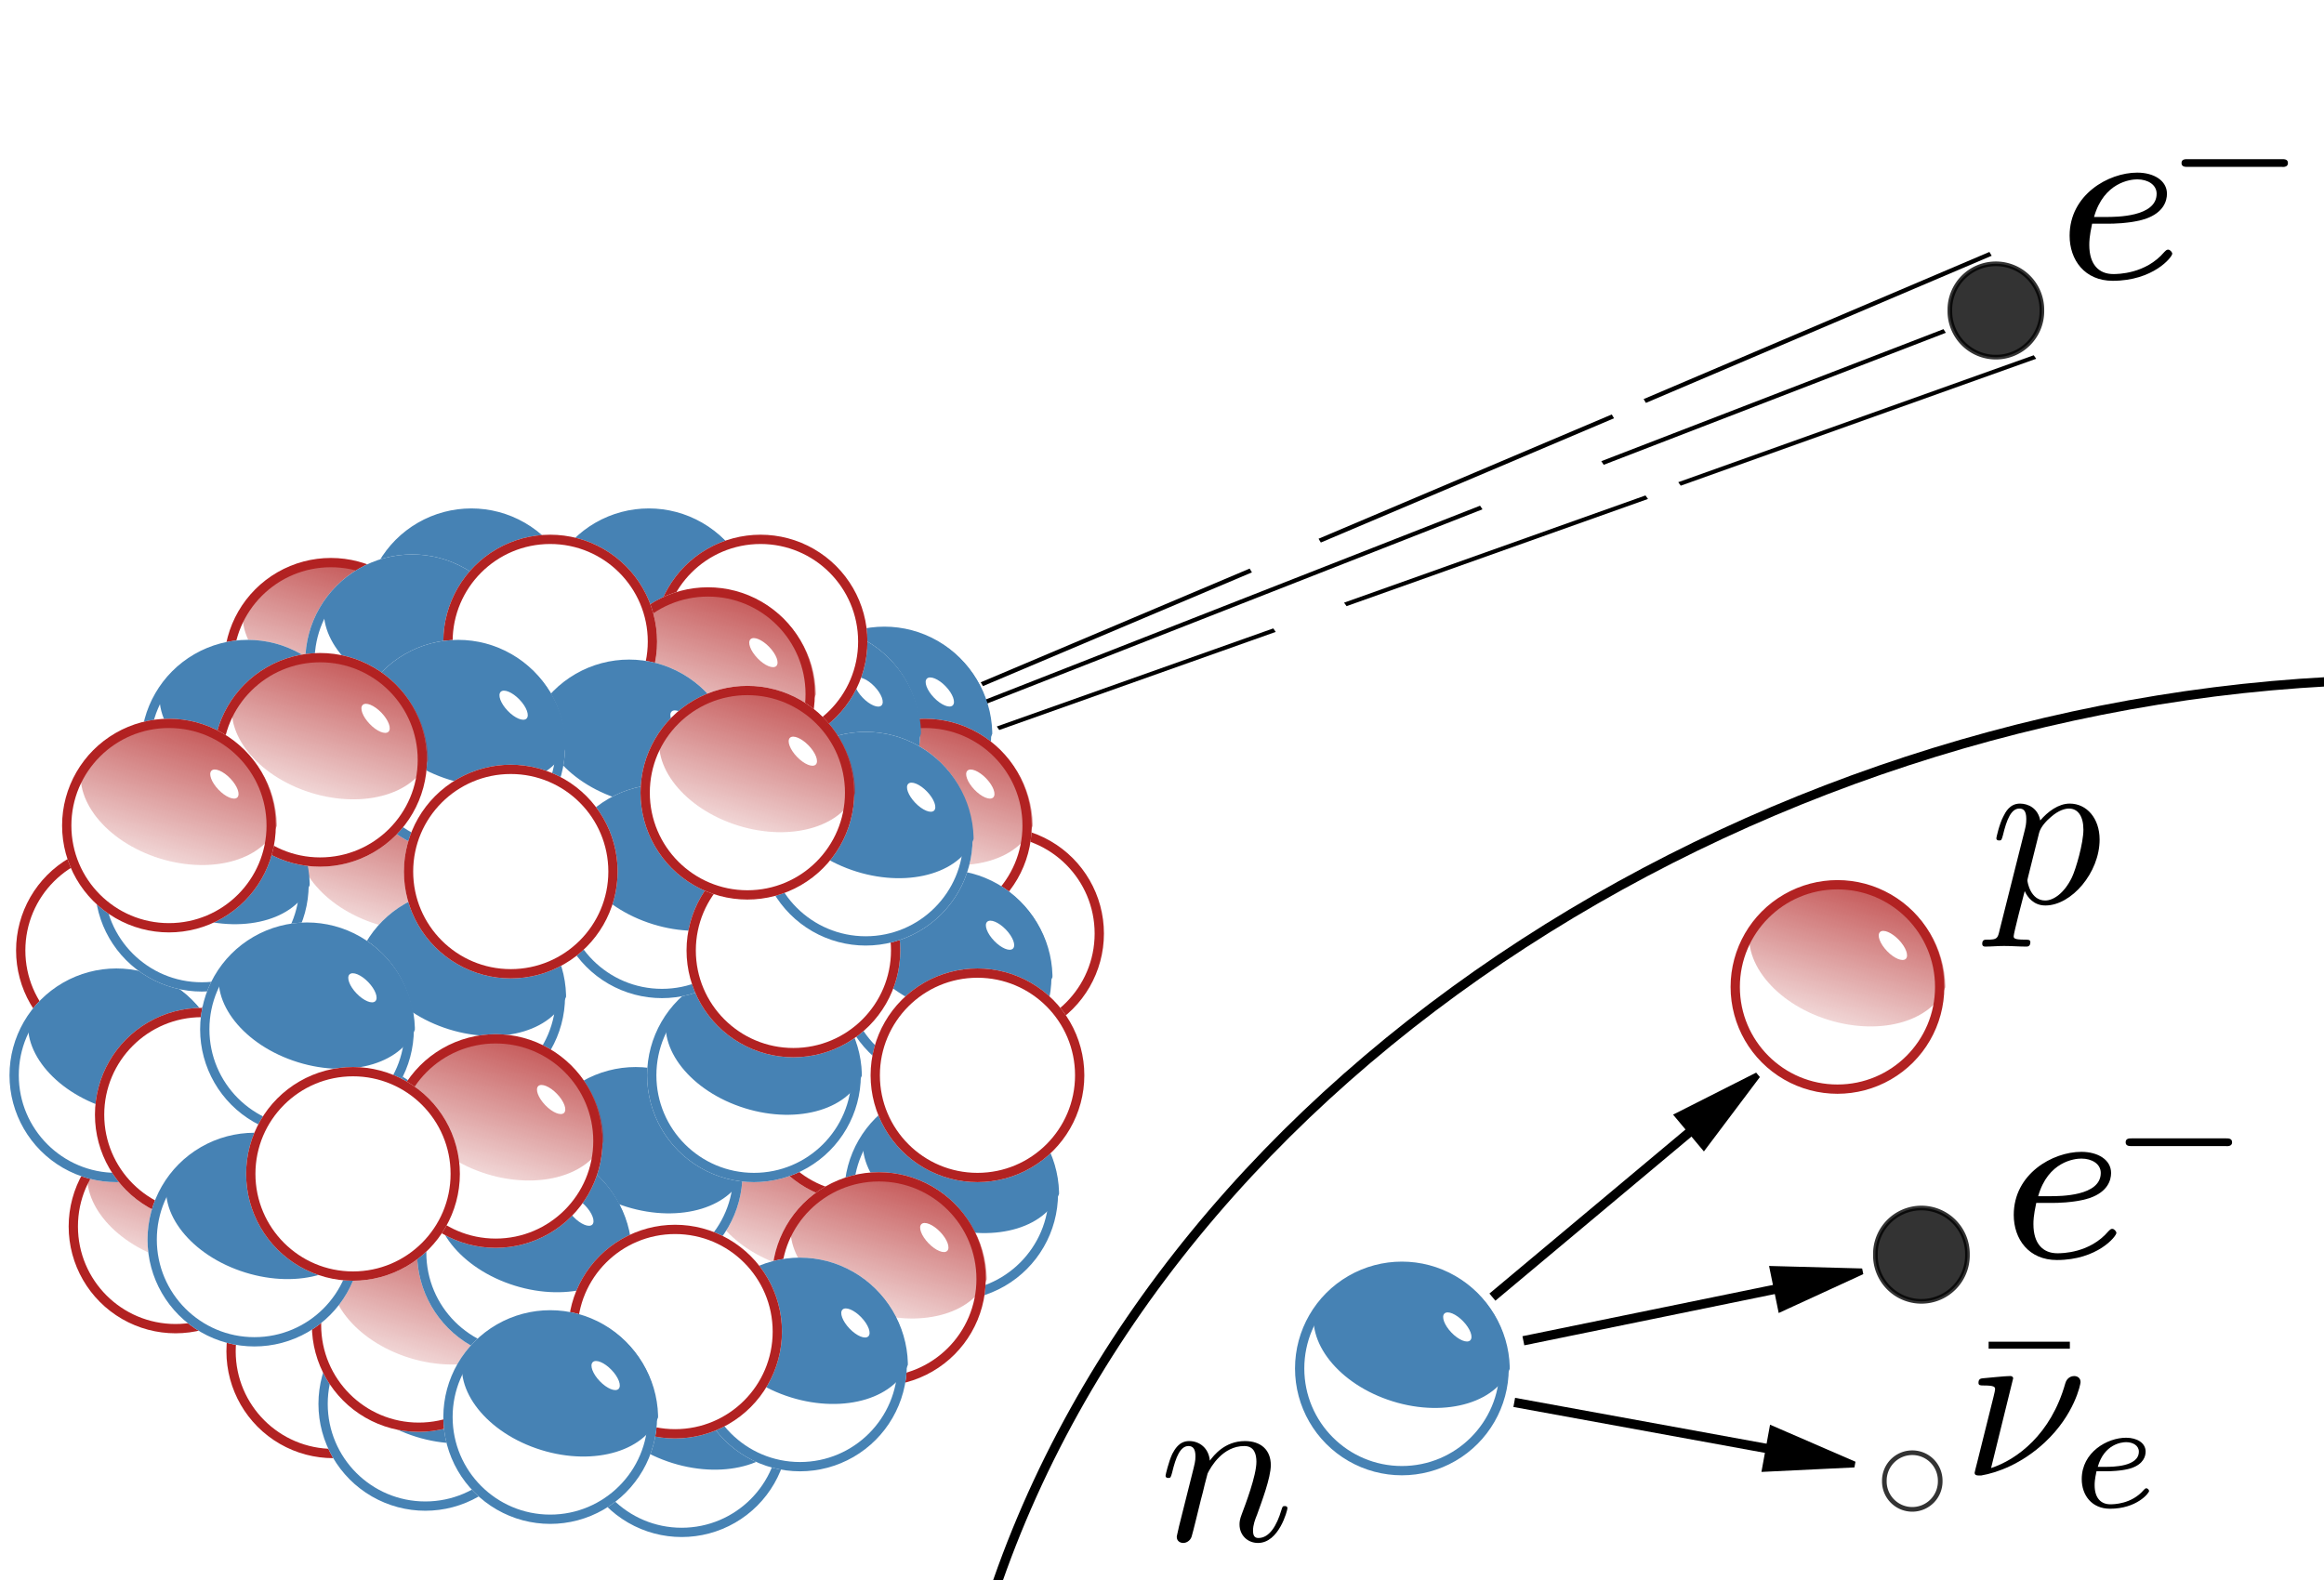 <?xml version="1.0" encoding="UTF-8" standalone="no"?>
<svg xmlns:dc="http://purl.org/dc/elements/1.1/" xmlns:cc="http://creativecommons.org/ns#" xmlns:rdf="http://www.w3.org/1999/02/22-rdf-syntax-ns#" xmlns:svg="http://www.w3.org/2000/svg" xmlns="http://www.w3.org/2000/svg" xmlns:xlink="http://www.w3.org/1999/xlink" xmlns:sodipodi="http://sodipodi.sourceforge.net/DTD/sodipodi-0.dtd" xmlns:inkscape="http://www.inkscape.org/namespaces/inkscape" width="250" height="170" id="svg8725" sodipodi:version="0.32" inkscape:version="0.48.3.1 r9886" sodipodi:docname="Beta-minus_Decay.svg" inkscape:output_extension="org.inkscape.output.svg.inkscape" version="1.0">
  <sodipodi:namedview inkscape:window-height="876" inkscape:window-width="1450" inkscape:pageshadow="2" inkscape:pageopacity="0.0" guidetolerance="10.0" gridtolerance="10.0" objecttolerance="10.0" borderopacity="1.0" bordercolor="#666666" pagecolor="#ffffff" id="base" inkscape:zoom="2.8284272" inkscape:cx="98.492253" inkscape:cy="95.977751" inkscape:window-x="150" inkscape:window-y="0" inkscape:current-layer="g2530" width="250px" height="170px" showgrid="true" inkscape:window-maximized="1"/>
  <title id="title8727">Cherenkov radiation (a kind of shock wave)</title>
  <defs id="defs8791">
    <filter id="filter13170" width="1.72" y="-0.386" x="-0.36" height="1.771" inkscape:collect="always">
      <feGaussianBlur stdDeviation="0.281" id="feGaussianBlur13172" inkscape:collect="always"/>
    </filter>
    <filter id="filter11863" width="1.121" y="-0.121" x="-0.06" height="1.242" inkscape:collect="always">
      <feGaussianBlur stdDeviation="0.504" id="feGaussianBlur11865" inkscape:collect="always"/>
    </filter>
    <clipPath id="clipPath11835" clipPathUnits="userSpaceOnUse">
      <path style="opacity:1;fill:none;fill-opacity:1;fill-rule:nonzero;stroke:#b22222;stroke-width:2;stroke-linecap:butt;stroke-miterlimit:4;stroke-dasharray:none;stroke-dashoffset:0;stroke-opacity:1" id="path11837" sodipodi:cx="118" sodipodi:cy="152" sodipodi:type="arc" d="M 126 152 A 8 8 0 1 1  110,152 A 8 8 0 1 1  126 152 z" sodipodi:rx="8" sodipodi:ry="8"/>
    </clipPath>
    <clipPath id="clipPath11831" clipPathUnits="userSpaceOnUse">
      <path style="opacity:1;fill:none;fill-opacity:1;fill-rule:nonzero;stroke:#b22222;stroke-width:1.787;stroke-linecap:butt;stroke-miterlimit:4;stroke-dasharray:none;stroke-dashoffset:0;stroke-opacity:1" id="path11833" sodipodi:cx="118" sodipodi:cy="152" sodipodi:type="arc" d="M 126 152 A 8 8 0 1 1  110,152 A 8 8 0 1 1  126 152 z" transform="matrix(1.307,0,0,0.958,-44.198,-2.991)" sodipodi:rx="8" sodipodi:ry="8"/>
    </clipPath>
    <filter id="filter10842" width="1.264" y="-0.132" x="-0.132" height="1.264" inkscape:collect="always">
      <feGaussianBlur stdDeviation="0.958" id="feGaussianBlur10844" inkscape:collect="always"/>
    </filter>
    <linearGradient id="linearGradient11817" inkscape:collect="always">
      <stop offset="0" style="stop-color:#b22222;stop-opacity:1;" id="stop11819"/>
      <stop offset="1" style="stop-color:#b22222;stop-opacity:0;" id="stop11821"/>
    </linearGradient>
    <filter id="filter16428" width="1.231" y="-0.215" x="-0.115" height="1.429" inkscape:collect="always">
      <feGaussianBlur stdDeviation="0.939" id="feGaussianBlur16430" inkscape:collect="always"/>
    </filter>
    <linearGradient id="linearGradient3267" gradientUnits="userSpaceOnUse" inkscape:collect="always" x1="110" x2="110" xlink:href="#linearGradient11817" y1="130.75" y2="148.25"/>
  </defs>
  <g id="g14386" transform="translate(185.213,93.753)">
    <path style="opacity:1;fill:#ffffff;fill-opacity:1;fill-rule:nonzero;stroke:none;stroke-width:1.391;stroke-linecap:butt;stroke-miterlimit:4;stroke-dasharray:none;stroke-dashoffset:0;stroke-opacity:1" id="path13311" sodipodi:cx="118" sodipodi:cy="152" sodipodi:type="arc" d="m 126,152 c 0,4.418 -3.582,8 -8,8 -4.418,0 -8,-3.582 -8,-8 0,-4.418 3.582,-8 8,-8 4.418,0 8,3.582 8,8 z" clip-path="url(#clipPath11835)" transform="matrix(1.437,0,0,1.437,-157.118,-205.987)" sodipodi:rx="8" sodipodi:ry="8"/>
    <path style="opacity:1;fill:none;fill-opacity:1;fill-rule:nonzero;stroke:#b22222;stroke-width:1.391;stroke-linecap:butt;stroke-miterlimit:4;stroke-dasharray:none;stroke-dashoffset:0;stroke-opacity:1;filter:url(#filter10842)" id="path9695" sodipodi:cx="118" sodipodi:cy="152" sodipodi:type="arc" d="m 126,152 c 0,4.418 -3.582,8 -8,8 -4.418,0 -8,-3.582 -8,-8 0,-4.418 3.582,-8 8,-8 4.418,0 8,3.582 8,8 z" clip-path="url(#clipPath11835)" transform="matrix(1.437,0,0,1.437,-157.118,-205.987)" sodipodi:rx="8" sodipodi:ry="8"/>
    <path style="opacity:1;fill:url(#linearGradient3267);fill-opacity:1;fill-rule:nonzero;stroke:none;stroke-width:2;stroke-linecap:butt;stroke-miterlimit:4;stroke-dasharray:none;stroke-dashoffset:0;stroke-opacity:1;filter:url(#filter11863)" id="path10846" sodipodi:cx="110" sodipodi:cy="140" sodipodi:type="arc" d="m 120,140 c 0,2.761 -4.477,5 -10,5 -5.523,0 -10,-2.239 -10,-5 0,-2.761 4.477,-5 10,-5 5.523,0 10,2.239 10,5 z" clip-path="url(#clipPath11831)" transform="matrix(1.051,0.326,-0.444,1.433,-39.761,-227.667)" sodipodi:rx="10" sodipodi:ry="5"/>
    <path style="opacity:1;fill:#ffffff;fill-opacity:1;fill-rule:nonzero;stroke:none;stroke-width:2;stroke-linecap:butt;stroke-miterlimit:4;stroke-dasharray:none;stroke-dashoffset:0;stroke-opacity:1;filter:url(#filter13170)" id="path11867" sodipodi:cx="78.4375" sodipodi:cy="140.5" sodipodi:type="arc" d="m 79.375,140.5 c 0,0.483 -0.42,0.875 -0.938,0.875 -0.518,0 -0.938,-0.392 -0.938,-0.875 0,-0.483 0.42,-0.875 0.938,-0.875 0.518,0 0.938,0.392 0.938,0.875 z" transform="matrix(-1.478,-1.538,-0.721,0.693,235.642,31.241)" sodipodi:rx="0.9375" sodipodi:ry="0.875"/>
  </g>
  <g id="g16510" transform="translate(138.357,134.802)">
    <path style="opacity:1;fill:#ffffff;fill-opacity:1;fill-rule:nonzero;stroke:none;stroke-width:1.391;stroke-linecap:butt;stroke-miterlimit:4;stroke-dasharray:none;stroke-dashoffset:0;stroke-opacity:1" id="path16512" sodipodi:cx="118" sodipodi:cy="152" sodipodi:type="arc" d="m 126,152 c 0,4.418 -3.582,8 -8,8 -4.418,0 -8,-3.582 -8,-8 0,-4.418 3.582,-8 8,-8 4.418,0 8,3.582 8,8 z" clip-path="url(#clipPath11835)" transform="matrix(1.437,0,0,1.437,-157.118,-205.987)" sodipodi:rx="8" sodipodi:ry="8"/>
    <path style="opacity:1;fill:none;fill-opacity:1;fill-rule:nonzero;stroke:#4682b4;stroke-width:1.391;stroke-linecap:butt;stroke-miterlimit:4;stroke-dasharray:none;stroke-dashoffset:0;stroke-opacity:1;filter:url(#filter10842)" id="path16514" sodipodi:cx="118" sodipodi:cy="152" sodipodi:type="arc" d="m 126,152 c 0,4.418 -3.582,8 -8,8 -4.418,0 -8,-3.582 -8,-8 0,-4.418 3.582,-8 8,-8 4.418,0 8,3.582 8,8 z" clip-path="url(#clipPath11835)" transform="matrix(1.437,0,0,1.437,-157.118,-205.987)" sodipodi:rx="8" sodipodi:ry="8"/>
    <path style="opacity:1;fill:#4682b4;fill-opacity:1;fill-rule:nonzero;stroke:none;stroke-width:2;stroke-linecap:butt;stroke-miterlimit:4;stroke-dasharray:none;stroke-dashoffset:0;stroke-opacity:1;filter:url(#filter16428)" id="path16516" sodipodi:cx="110" sodipodi:cy="140" sodipodi:type="arc" d="m 120,140 c 0,2.761 -4.477,5 -10,5 -5.523,0 -10,-2.239 -10,-5 0,-2.761 4.477,-5 10,-5 5.523,0 10,2.239 10,5 z" clip-path="url(#clipPath11831)" transform="matrix(1.051,0.326,-0.444,1.433,-39.761,-227.667)" sodipodi:rx="10" sodipodi:ry="5"/>
    <path style="opacity:1;fill:#ffffff;fill-opacity:1;fill-rule:nonzero;stroke:none;stroke-width:2;stroke-linecap:butt;stroke-miterlimit:4;stroke-dasharray:none;stroke-dashoffset:0;stroke-opacity:1;filter:url(#filter13170)" id="path16518" sodipodi:cx="78.4375" sodipodi:cy="140.5" sodipodi:type="arc" d="m 79.375,140.5 c 0,0.483 -0.42,0.875 -0.938,0.875 -0.518,0 -0.938,-0.392 -0.938,-0.875 0,-0.483 0.42,-0.875 0.938,-0.875 0.518,0 0.938,0.392 0.938,0.875 z" transform="matrix(-1.478,-1.538,-0.721,0.693,235.642,31.241)" sodipodi:rx="0.9375" sodipodi:ry="0.875"/>
  </g>
  <g id="g2530" transform="translate(2.40855e-2,2.137)">
    <path d="M 215.07,97.974 L 215.056,98.046 L 215.036,98.119 L 215.022,98.187 L 215.002,98.25 L 214.988,98.314 L 214.968,98.367 L 214.954,98.425 L 214.934,98.474 L 214.915,98.522 L 214.895,98.566 L 214.876,98.61 L 214.852,98.649 L 214.827,98.683 L 214.803,98.717 L 214.774,98.751 L 214.745,98.775 L 214.711,98.804 L 214.677,98.828 L 214.638,98.848 L 214.594,98.867 L 214.55,98.887 L 214.502,98.901 L 214.448,98.916 L 214.39,98.926 L 214.327,98.935 L 214.264,98.945 L 214.23,98.945 L 214.191,98.95 L 214.157,98.955 L 214.118,98.955 L 214.079,98.96 L 214.036,98.96 L 213.997,98.96 L 213.953,98.964 L 213.909,98.964 L 213.861,98.964 L 213.812,98.964 L 213.764,98.964 C 213.472,98.964 213.21,98.964 213.21,99.426 C 213.21,99.615 213.331,99.712 213.521,99.712 C 214.176,99.712 214.876,99.644 215.556,99.644 C 216.352,99.644 217.173,99.712 217.95,99.712 C 218.072,99.712 218.388,99.712 218.388,99.232 C 218.388,98.964 218.145,98.964 217.805,98.964 C 216.595,98.964 216.595,98.794 216.595,98.576 C 216.595,98.289 217.61,94.345 217.78,93.738 C 218.096,94.438 218.771,95.288 220.005,95.288 L 219.986,94.753 C 218.388,94.753 218.072,92.747 218.072,92.602 C 218.072,92.553 218.072,92.505 218.145,92.213 L 219.33,87.473 C 219.5,86.817 220.151,86.142 220.588,85.777 C 221.433,85.029 222.137,84.859 222.545,84.859 C 223.517,84.859 224.095,85.705 224.095,87.133 C 224.095,88.561 223.298,91.344 222.861,92.262 C 222.04,93.957 220.879,94.753 219.986,94.753 L 220.005,95.288 C 222.812,95.288 225.838,91.752 225.838,88.196 C 225.838,85.923 224.459,84.325 222.623,84.325 C 221.409,84.325 220.248,85.199 219.451,86.142 C 219.208,84.835 218.169,84.325 217.27,84.325 C 216.158,84.325 215.702,85.272 215.483,85.705 C 215.046,86.53 214.73,87.978 214.73,88.051 C 214.73,88.293 214.973,88.293 215.022,88.293 C 215.264,88.293 215.289,88.269 215.434,87.74 C 215.847,86.02 216.328,84.859 217.202,84.859 C 217.61,84.859 217.95,85.054 217.95,85.972 C 217.95,86.53 217.878,86.793 217.78,87.205 L 215.07,97.974 z " id="path3339" style="font-style:normal;font-variant:normal;font-weight:normal;font-stretch:normal;letter-spacing:normal;word-spacing:normal;text-anchor:start;fill:#000000;fill-opacity:1;fill-rule:evenodd;stroke:#000000;stroke-width:0;stroke-linecap:butt;stroke-linejoin:miter;stroke-miterlimit:10.433;stroke-dasharray:none;stroke-dashoffset:0;stroke-opacity:1"/>
    <path d="M 126.783,162.182 L 126.778,162.216 L 126.768,162.255 L 126.763,162.289 L 126.753,162.328 L 126.739,162.405 L 126.719,162.483 L 126.7,162.561 L 126.685,162.638 L 126.666,162.716 L 126.647,162.794 L 126.642,162.833 L 126.632,162.867 L 126.622,162.901 L 126.617,162.935 L 126.608,162.969 L 126.603,163.003 L 126.598,163.032 L 126.588,163.061 L 126.583,163.085 L 126.579,163.114 L 126.574,163.139 L 126.574,163.158 L 126.569,163.178 L 126.569,163.197 L 126.564,163.212 L 126.564,163.221 C 126.564,163.658 126.904,163.877 127.268,163.877 C 127.56,163.877 127.997,163.683 128.162,163.197 C 128.186,163.148 128.478,162.012 128.623,161.41 C 128.793,160.681 128.988,159.957 129.158,159.229 C 129.299,158.699 129.444,158.165 129.566,157.606 C 129.663,157.198 129.857,156.499 129.881,156.402 C 130.246,155.649 131.528,153.449 133.825,153.449 C 134.913,153.449 135.132,154.342 135.132,155.144 C 135.132,156.64 133.947,159.739 133.558,160.778 C 133.34,161.337 133.315,161.623 133.315,161.89 C 133.315,163.027 134.165,163.877 135.302,163.877 C 137.575,163.877 138.469,160.341 138.469,160.147 C 138.469,159.909 138.255,159.909 138.177,159.909 C 137.939,159.909 137.939,159.982 137.818,160.341 C 137.332,161.988 136.536,163.343 135.351,163.343 C 134.938,163.343 134.768,163.1 134.768,162.546 C 134.768,161.939 134.986,161.361 135.205,160.827 C 135.661,159.544 136.681,156.883 136.681,155.503 C 136.681,153.886 135.637,152.914 133.898,152.914 C 131.722,152.914 130.537,154.464 130.124,155.022 C 130.003,153.667 129.007,152.914 127.9,152.914 C 126.783,152.914 126.326,153.862 126.083,154.294 C 125.695,155.12 125.359,156.543 125.359,156.64 C 125.359,156.883 125.597,156.883 125.646,156.883 C 125.889,156.883 125.913,156.858 126.059,156.329 C 126.467,154.61 126.953,153.449 127.827,153.449 C 128.308,153.449 128.575,153.764 128.575,154.561 C 128.575,155.066 128.502,155.333 128.186,156.591 L 126.783,162.182 z " id="path3341" style="font-style:normal;font-variant:normal;font-weight:normal;font-stretch:normal;letter-spacing:normal;word-spacing:normal;text-anchor:start;fill:#000000;fill-opacity:1;fill-rule:evenodd;stroke:#000000;stroke-width:0;stroke-linecap:butt;stroke-linejoin:miter;stroke-miterlimit:10.433;stroke-dasharray:none;stroke-dashoffset:0;stroke-opacity:1"/>
    <g id="g3146">
      <polygon transform="matrix(0.486,0,0,-0.486,-10.361,353.823)" id="polygon3631" points="479.42,433.84 479.42,433.84 479.42,435.39 461.44,435.39 461.44,433.84 " style="font-style:normal;font-variant:normal;font-weight:normal;font-stretch:normal;letter-spacing:normal;word-spacing:normal;text-anchor:start;fill:#000000;stroke:#000000;stroke-width:0;stroke-linecap:butt;stroke-linejoin:miter;stroke-miterlimit:10.433;stroke-opacity:1;stroke-dasharray:none;stroke-dashoffset:0"/>
      <path inkscape:connector-curvature="0" id="path3633" d="m 216.545,146.195 0,0 0,-0.005 0,0 0,-0.005 -0.005,-0.01 0,-0.005 0,-0.01 0,-0.01 0,-0.01 -0.005,-0.01 0,-0.01 -0.005,-0.01 -0.005,-0.01 -0.005,-0.015 -0.005,-0.01 -0.005,-0.015 -0.005,-0.01 -0.01,-0.015 -0.01,-0.01 -0.01,-0.01 -0.01,-0.015 -0.005,-0.005 -0.01,-0.005 -0.005,-0.005 -0.005,-0.005 -0.01,-0.005 -0.005,-0.005 -0.01,-0.005 -0.01,-0.005 -0.005,-0.005 -0.01,0 -0.01,-0.005 -0.01,-0.005 -0.01,-0.005 -0.01,0 -0.01,-0.005 -0.015,0 -0.01,-0.005 -0.01,0 -0.015,-0.005 -0.01,0 -0.015,0 -0.015,0 -0.015,-0.005 -0.015,0 c -0.559,0 -2.322,0.194 -2.953,0.243 -0.189,0.024 -0.457,0.049 -0.457,0.486 0,0.287 0.214,0.287 0.578,0.287 1.161,0 1.209,0.17 1.209,0.413 0,0.17 -0.291,1.307 -0.457,1.962 l -1.477,5.926 c -0.097,0.364 -0.267,1.039 -0.267,1.088 0,0.267 0.243,0.291 0.389,0.291 l 0.335,0 c 1.695,-0.291 4.333,-1.234 6.824,-3.555 3.196,-2.977 3.847,-6.266 3.847,-6.484 0,-0.413 -0.291,-0.656 -0.699,-0.656 -0.194,0 -0.753,0.097 -0.947,0.797 -1.545,5.493 -5.221,8.204 -7.98,9.102 l 2.37,-9.632 z" style="font-style:normal;font-variant:normal;font-weight:normal;font-stretch:normal;letter-spacing:normal;word-spacing:normal;text-anchor:start;fill:#000000;stroke:#000000;stroke-width:0;stroke-linecap:butt;stroke-linejoin:miter;stroke-miterlimit:10.433;stroke-opacity:1;stroke-dasharray:none;stroke-dashoffset:0"/>
      <path inkscape:connector-curvature="0" id="path3635" d="m 226.575,156.162 0.049,0 0.053,0 0.053,0 0.063,0 0.063,-0.005 0.068,0 0.073,0 0.078,-0.005 0.078,-0.005 0.083,-0.005 0.083,-0.005 0.087,-0.005 0.087,-0.005 0.092,-0.005 0.189,-0.019 0.189,-0.019 0.199,-0.024 0.199,-0.029 0.194,-0.034 0.194,-0.039 0.097,-0.019 0.092,-0.024 0.097,-0.024 0.087,-0.029 0.092,-0.024 0.087,-0.029 c 1.248,-0.442 1.486,-1.253 1.486,-1.763 0,-0.933 -0.933,-1.491 -2.098,-1.491 l 0,0.476 c 0.743,0 1.37,0.374 1.37,1.015 0,1.642 -2.861,1.642 -3.589,1.642 l -0.831,0 c 0.695,-2.453 2.574,-2.657 3.05,-2.657 l 0,-0.476 c -2.035,0 -4.775,1.559 -4.775,4.454 0,1.715 1.064,3.186 3.045,3.186 2.861,0 4.201,-1.676 4.201,-1.914 0,-0.102 -0.151,-0.287 -0.287,-0.287 -0.102,0 -0.136,0.034 -0.272,0.165 -1.321,1.559 -3.303,1.559 -3.609,1.559 -1.015,0 -1.69,-0.675 -1.69,-2.05 0,-0.238 0,-0.573 0.199,-1.506 l 1.069,0 z" style="font-style:normal;font-variant:normal;font-weight:normal;font-stretch:normal;letter-spacing:normal;word-spacing:normal;text-anchor:start;fill:#000000;stroke:#000000;stroke-width:0;stroke-linecap:butt;stroke-linejoin:miter;stroke-miterlimit:10.433;stroke-opacity:1;stroke-dasharray:none;stroke-dashoffset:0"/>
    </g>
    <g id="g3141">
      <g id="g3558" transform="translate(47.293,-98.244)">
        <path inkscape:connector-curvature="0" style="font-style:normal;font-variant:normal;font-weight:normal;font-stretch:normal;letter-spacing:normal;word-spacing:normal;text-anchor:start;fill:#000000;fill-opacity:1;fill-rule:evenodd;stroke:#000000;stroke-width:0;stroke-linecap:butt;stroke-linejoin:miter;stroke-miterlimit:10.433;stroke-opacity:1;stroke-dasharray:none;stroke-dashoffset:0" d="m 192.172,219.428 0.019,0 0.024,0 0.019,0 0.024,0 0.024,0 0.024,0 0.029,-0.005 0.024,0 0.024,-0.005 0.029,0 0.024,-0.005 0.024,-0.005 0.029,-0.01 0.024,-0.005 0.024,-0.01 0.024,-0.005 0.024,-0.01 0.024,-0.015 0.019,-0.01 0.024,-0.015 0.019,-0.019 0.019,-0.015 0.015,-0.019 0.01,-0.01 0.01,-0.01 0.005,-0.015 0.01,-0.01 0.005,-0.01 0.01,-0.015 0.005,-0.015 0.005,-0.01 0.005,-0.015 0.005,-0.015 0.005,-0.015 0,-0.015 0.005,-0.019 0.005,-0.015 0,-0.019 0,-0.015 0.005,-0.019 0,-0.019 c 0,-0.423 -0.393,-0.423 -0.627,-0.423 l -10.2,0 c -0.233,0 -0.622,0 -0.622,0.423 0,0.408 0.403,0.408 0.622,0.408 l 10.2,0 z" id="path3345"/>
      </g>
      <path id="path3635-2" d="m 220.65,127.291 0.074,0 0.081,0 0.081,0 0.096,0 0.096,-0.007 0.104,0 0.111,0 0.118,-0.007 0.118,-0.007 0.126,-0.007 0.126,-0.007 0.133,-0.007 0.133,-0.007 0.141,-0.007 0.289,-0.03 0.289,-0.03 0.303,-0.037 0.303,-0.044 0.296,-0.052 0.296,-0.059 0.148,-0.03 0.141,-0.037 0.148,-0.037 0.133,-0.044 0.141,-0.037 0.133,-0.044 c 1.902,-0.673 2.264,-1.909 2.264,-2.686 0,-1.421 -1.421,-2.272 -3.197,-2.272 l 0,0.725 c 1.132,0 2.087,0.57 2.087,1.547 0,2.501 -4.359,2.501 -5.469,2.501 l -1.265,0 c 1.058,-3.737 3.922,-4.048 4.647,-4.048 l 0,-0.725 c -3.101,0 -7.274,2.375 -7.274,6.786 0,2.612 1.621,4.854 4.64,4.854 4.359,0 6.401,-2.553 6.401,-2.916 0,-0.155 -0.229,-0.437 -0.437,-0.437 -0.155,0 -0.207,0.052 -0.414,0.252 -2.013,2.375 -5.032,2.375 -5.498,2.375 -1.547,0 -2.575,-1.029 -2.575,-3.123 0,-0.363 0,-0.873 0.303,-2.294 l 1.628,0 z" style="font-style:normal;font-variant:normal;font-weight:normal;font-stretch:normal;letter-spacing:normal;word-spacing:normal;text-anchor:start;fill:#000000;fill-opacity:1;fill-rule:evenodd;stroke:#000000;stroke-width:0;stroke-linecap:butt;stroke-linejoin:miter;stroke-miterlimit:10.433;stroke-opacity:1;stroke-dasharray:none;stroke-dashoffset:0" inkscape:connector-curvature="0"/>
    </g>
    <g style="fill:none;stroke:#000000;stroke-width:0.636" transform="matrix(0.857,0,0,0.721,7.427,-27.776)" id="g2413">
      <path style="fill:none;fill-rule:evenodd;stroke:#000000;stroke-width:0.636;stroke-linecap:butt;stroke-linejoin:miter;stroke-opacity:1" id="path2405" d="M 114.551,137.663 L 148.309,120.693"/>
      <path style="fill:none;fill-rule:evenodd;stroke:#000000;stroke-width:0.636;stroke-linecap:butt;stroke-linejoin:miter;stroke-opacity:1" d="M 156.957,116.239 L 193.76,97.694" id="path2409"/>
      <path style="fill:none;fill-rule:evenodd;stroke:#000000;stroke-width:0.636;stroke-linecap:butt;stroke-linejoin:miter;stroke-opacity:1" id="path2411" d="M 197.762,95.4 L 241.165,73.443"/>
    </g>
    <g style="fill:none;stroke:#000000;stroke-width:0.675" transform="matrix(0.848,0,0,0.647,4.661,-14.045)" id="g2418">
      <path style="fill:none;fill-rule:evenodd;stroke:#000000;stroke-width:0.675;stroke-linecap:butt;stroke-linejoin:miter;stroke-opacity:1" id="path2420" d="M 114.551,137.663 L 182.382,102.803"/>
      <path style="fill:none;fill-rule:evenodd;stroke:#000000;stroke-width:0.675;stroke-linecap:butt;stroke-linejoin:miter;stroke-opacity:1" id="path2424" d="M 197.762,95.4 L 241.165,73.443"/>
    </g>
    <g style="fill:none;stroke:#000000;stroke-width:0.676" transform="matrix(0.881,0,0,0.622,6.417,-9.407)" id="g2269">
      <path style="fill:none;fill-rule:evenodd;stroke:#000000;stroke-width:0.676;stroke-linecap:butt;stroke-linejoin:miter;stroke-opacity:1" id="path2271" d="M 114.551,137.663 L 148.309,120.693"/>
      <path style="fill:none;fill-rule:evenodd;stroke:#000000;stroke-width:0.676;stroke-linecap:butt;stroke-linejoin:miter;stroke-opacity:1" d="M 156.957,116.239 L 193.76,97.694" id="path2273"/>
      <path style="fill:none;fill-rule:evenodd;stroke:#000000;stroke-width:0.676;stroke-linecap:butt;stroke-linejoin:miter;stroke-opacity:1" id="path2275" d="M 197.762,95.4 L 241.165,73.443"/>
    </g>
    <g id="g2479">
      <use id="use2547" width="400" transform="translate(-55.693,-70.456)" y="0" xlink:href="#g16510" x="0" height="200"/>
      <use id="use2545" width="400" transform="translate(-90.428,-7.88)" y="0" xlink:href="#g14386" x="0" height="200"/>
      <use id="use2386" width="580" transform="translate(-100.127,-83.176)" y="0" xlink:href="#g16510" x="0" height="560"/>
      <use id="use2384" width="580" transform="translate(-162.09,-36.799)" y="0" xlink:href="#g14386" x="0" height="560"/>
      <use id="use16588" width="580" transform="translate(-124.169,-69.034)" y="0" xlink:href="#g16510" x="0" height="560"/>
      <use id="use16584" width="580" transform="translate(-184.46,-6.065)" y="0" xlink:href="#g14386" x="0" height="560"/>
      <use id="use16586" width="580" transform="translate(-81.035,-83.176)" y="0" xlink:href="#g16510" x="0" height="560"/>
      <use id="use16582" width="580" transform="translate(-98.193,-19.5)" y="0" xlink:href="#g14386" x="0" height="560"/>
      <use id="use16580" width="580" transform="translate(-63.358,-70.448)" y="0" xlink:href="#g16510" x="0" height="560"/>
      <use id="use16578" width="580" transform="translate(-115.871,-39.299)" y="0" xlink:href="#g14386" x="0" height="560"/>
      <use id="use16576" width="580" transform="translate(-106.491,-78.226)" y="0" xlink:href="#g16510" x="0" height="560"/>
      <use id="use16574" width="580" transform="translate(-178.803,23.633)" y="0" xlink:href="#g14386" x="0" height="560"/>
      <use id="use16572" width="580" transform="translate(-161.833,37.068)" y="0" xlink:href="#g14386" x="0" height="560"/>
      <use id="use16570" width="580" transform="translate(-105.077,1.677)" y="0" xlink:href="#g16510" x="0" height="560"/>
      <use id="use16564" width="580" transform="translate(-121.527,-33.642)" y="0" xlink:href="#g14386" x="0" height="560" inkscape:transform-center-y="-127.27922" inkscape:transform-center-x="-40.305087"/>
      <use id="use16538" width="580" transform="translate(-138.311,-33.679)" y="0" xlink:href="#g16510" x="0" height="560"/>
      <use id="use16560" width="580" transform="translate(-175.975,11.612)" y="0" xlink:href="#g14386" x="0" height="560"/>
      <use id="use16558" width="580" transform="translate(-152.64,34.24)" y="0" xlink:href="#g14386" x="0" height="560"/>
      <use id="use16556" width="580" transform="translate(-138.498,-39.299)" y="0" xlink:href="#g14386" x="0" height="560"/>
      <use id="use14394" width="580" transform="translate(-156.176,-12.429)" y="0" xlink:href="#g14386" x="0" height="560"/>
      <use id="use14420" width="580" transform="translate(-132.134,2.42)" y="0" xlink:href="#g14386" x="0" height="560"/>
      <use id="use14424" width="580" transform="translate(-112.335,24.34)" y="0" xlink:href="#g14386" x="0" height="560"/>
      <use id="use14426" width="580" transform="translate(-105.264,9.491)" y="0" xlink:href="#g14386" x="0" height="560"/>
      <use id="use16522" width="580" transform="translate(-83.157,-66.913)" y="0" xlink:href="#g16510" x="0" height="560"/>
      <use id="use16524" width="580" transform="translate(-101.541,-69.034)" y="0" xlink:href="#g16510" x="0" height="560"/>
      <use id="use16526" width="580" transform="translate(-82.45,-23.072)" y="0" xlink:href="#g16510" x="0" height="560"/>
      <use id="use16528" width="580" transform="translate(-49.216,-44.285)" y="0" xlink:href="#g16510" x="0" height="560"/>
      <use id="use16530" width="580" transform="translate(-69.722,-33.679)" y="0" xlink:href="#g16510" x="0" height="560"/>
      <use id="use16534" width="580" transform="translate(-79.621,-53.478)" y="0" xlink:href="#g16510" x="0" height="560"/>
      <use id="use16540" width="580" transform="translate(-101.541,-42.164)" y="0" xlink:href="#g16510" x="0" height="560"/>
      <use id="use16542" width="580" transform="translate(-123.462,-16.001)" y="0" xlink:href="#g16510" x="0" height="560"/>
      <use id="use16544" width="580" transform="translate(-94.47,-14.587)" y="0" xlink:href="#g16510" x="0" height="560"/>
      <use id="use16546" width="580" transform="translate(-77.5,4.505)" y="0" xlink:href="#g16510" x="0" height="560"/>
      <use id="use16548" width="580" transform="translate(-48.508,-20.951)" y="0" xlink:href="#g16510" x="0" height="560"/>
      <use id="use16568" width="580" transform="translate(-103.143,29.29)" y="0" xlink:href="#g14386" x="0" height="560"/>
      <use id="use16550" width="580" transform="translate(-64.772,-2.566)" y="0" xlink:href="#g16510" x="0" height="560"/>
      <use id="use16552" width="580" transform="translate(-129.119,-54.185)" y="0" xlink:href="#g16510" x="0" height="560"/>
      <use id="use14430" width="580" transform="translate(-112.335,-6.065)" y="0" xlink:href="#g14386" x="0" height="560"/>
      <use id="use16532" width="580" transform="translate(-57.701,-59.135)" y="0" xlink:href="#g16510" x="0" height="560"/>
      <use id="use14418" width="580" transform="translate(-117.285,-23.036)" y="0" xlink:href="#g14386" x="0" height="560"/>
      <use id="use14416" width="580" transform="translate(-142.741,-14.551)" y="0" xlink:href="#g14386" x="0" height="560"/>
      <use id="use14396" width="580" transform="translate(-144.362,14.441)" y="0" xlink:href="#g14386" x="0" height="560"/>
      <use id="use14428" width="580" transform="translate(-125.063,34.947)" y="0" xlink:href="#g14386" x="0" height="560"/>
      <use id="use16536" width="580" transform="translate(-117.805,-38.628)" y="0" xlink:href="#g16510" x="0" height="560"/>
      <use id="use14414" width="580" transform="translate(-163.247,-26.571)" y="0" xlink:href="#g14386" x="0" height="560"/>
      <use id="use16520" width="580" transform="translate(-91.642,3.091)" y="0" xlink:href="#g16510" x="0" height="560"/>
      <use id="use14422" width="580" transform="translate(-159.711,17.976)" y="0" xlink:href="#g14386" x="0" height="560"/>
      <use id="use16562" width="580" transform="translate(-179.51,-19.5)" y="0" xlink:href="#g14386" x="0" height="560"/>
      <use id="use16566" width="580" transform="translate(-92.536,7.37)" y="0" xlink:href="#g14386" x="0" height="560"/>
    </g>
    <g id="g2307" transform="matrix(0.767,-0.642,0.642,0.767,-35.004,133.652)">
      <path id="path2303" d="M 147.476,128.363 L 179.101,128.363" style="fill:none;fill-rule:evenodd;stroke:#000000;stroke-width:1px;stroke-linecap:butt;stroke-linejoin:miter;stroke-opacity:1"/>
      <path id="path2305" d="M 175.295,128.363 L 175.295,130.544 L 184.656,128.363 L 175.295,126.183 L 175.295,128.363" style="fill:#000000;fill-rule:evenodd;stroke:#000000;stroke-width:0.639px;stroke-linecap:butt;stroke-linejoin:miter;stroke-opacity:1"/>
    </g>
    <use x="0" y="0" xlink:href="#g2307" id="use2311" transform="matrix(0.88,0.475,-0.475,0.88,87.871,-55.06)" width="250" height="170"/>
    <use x="0" y="0" xlink:href="#g2307" id="use2313" transform="matrix(0.639,0.769,-0.769,0.639,165.978,-62.501)" width="250" height="170"/>
    <use x="0" y="0" xlink:href="#g3141" id="use3151" transform="translate(6.01,-105.359)" width="250" height="170"/>
  </g>
  <path style="fill:none;fill-rule:evenodd;stroke:#000000;stroke-width:1px;stroke-linecap:butt;stroke-linejoin:miter;stroke-opacity:1" id="path3269" sodipodi:nodetypes="cc" d="M 106.42,172.828 C 125.158,114.492 190.919,74.187 256.68,73.126"/>
  <path style="opacity:0.8;fill:#000000;fill-opacity:1;fill-rule:nonzero;stroke:#000000;stroke-width:0.5;stroke-linecap:butt;stroke-miterlimit:4;stroke-dasharray:none;stroke-dashoffset:0;stroke-opacity:1" id="path3271" sodipodi:cx="146.72466" sodipodi:cy="161.86827" sodipodi:type="arc" d="M 151.674 161.868 A 4.95 4.95 0 1 1  141.775,161.868 A 4.95 4.95 0 1 1  151.674 161.868 z" transform="translate(59.968,-26.871)" sodipodi:rx="4.9497476" sodipodi:ry="4.9497476"/>
  <path style="opacity:0.8;fill:#ffffff;fill-opacity:1;fill-rule:nonzero;stroke:#000000;stroke-width:0.824;stroke-linecap:butt;stroke-miterlimit:4;stroke-dasharray:none;stroke-dashoffset:0;stroke-opacity:1" id="path3273" sodipodi:cx="146.72466" sodipodi:cy="161.86827" sodipodi:type="arc" d="M 151.674 161.868 A 4.95 4.95 0 1 1  141.775,161.868 A 4.95 4.95 0 1 1  151.674 161.868 z" transform="matrix(0.607,0,0,0.607,116.648,61.098)" sodipodi:rx="4.9497476" sodipodi:ry="4.9497476"/>
  <use x="0" y="0" xlink:href="#path3271" id="use5038" transform="translate(8.01,-101.591)" width="250" height="170" style="fill:#000000"/>
</svg>